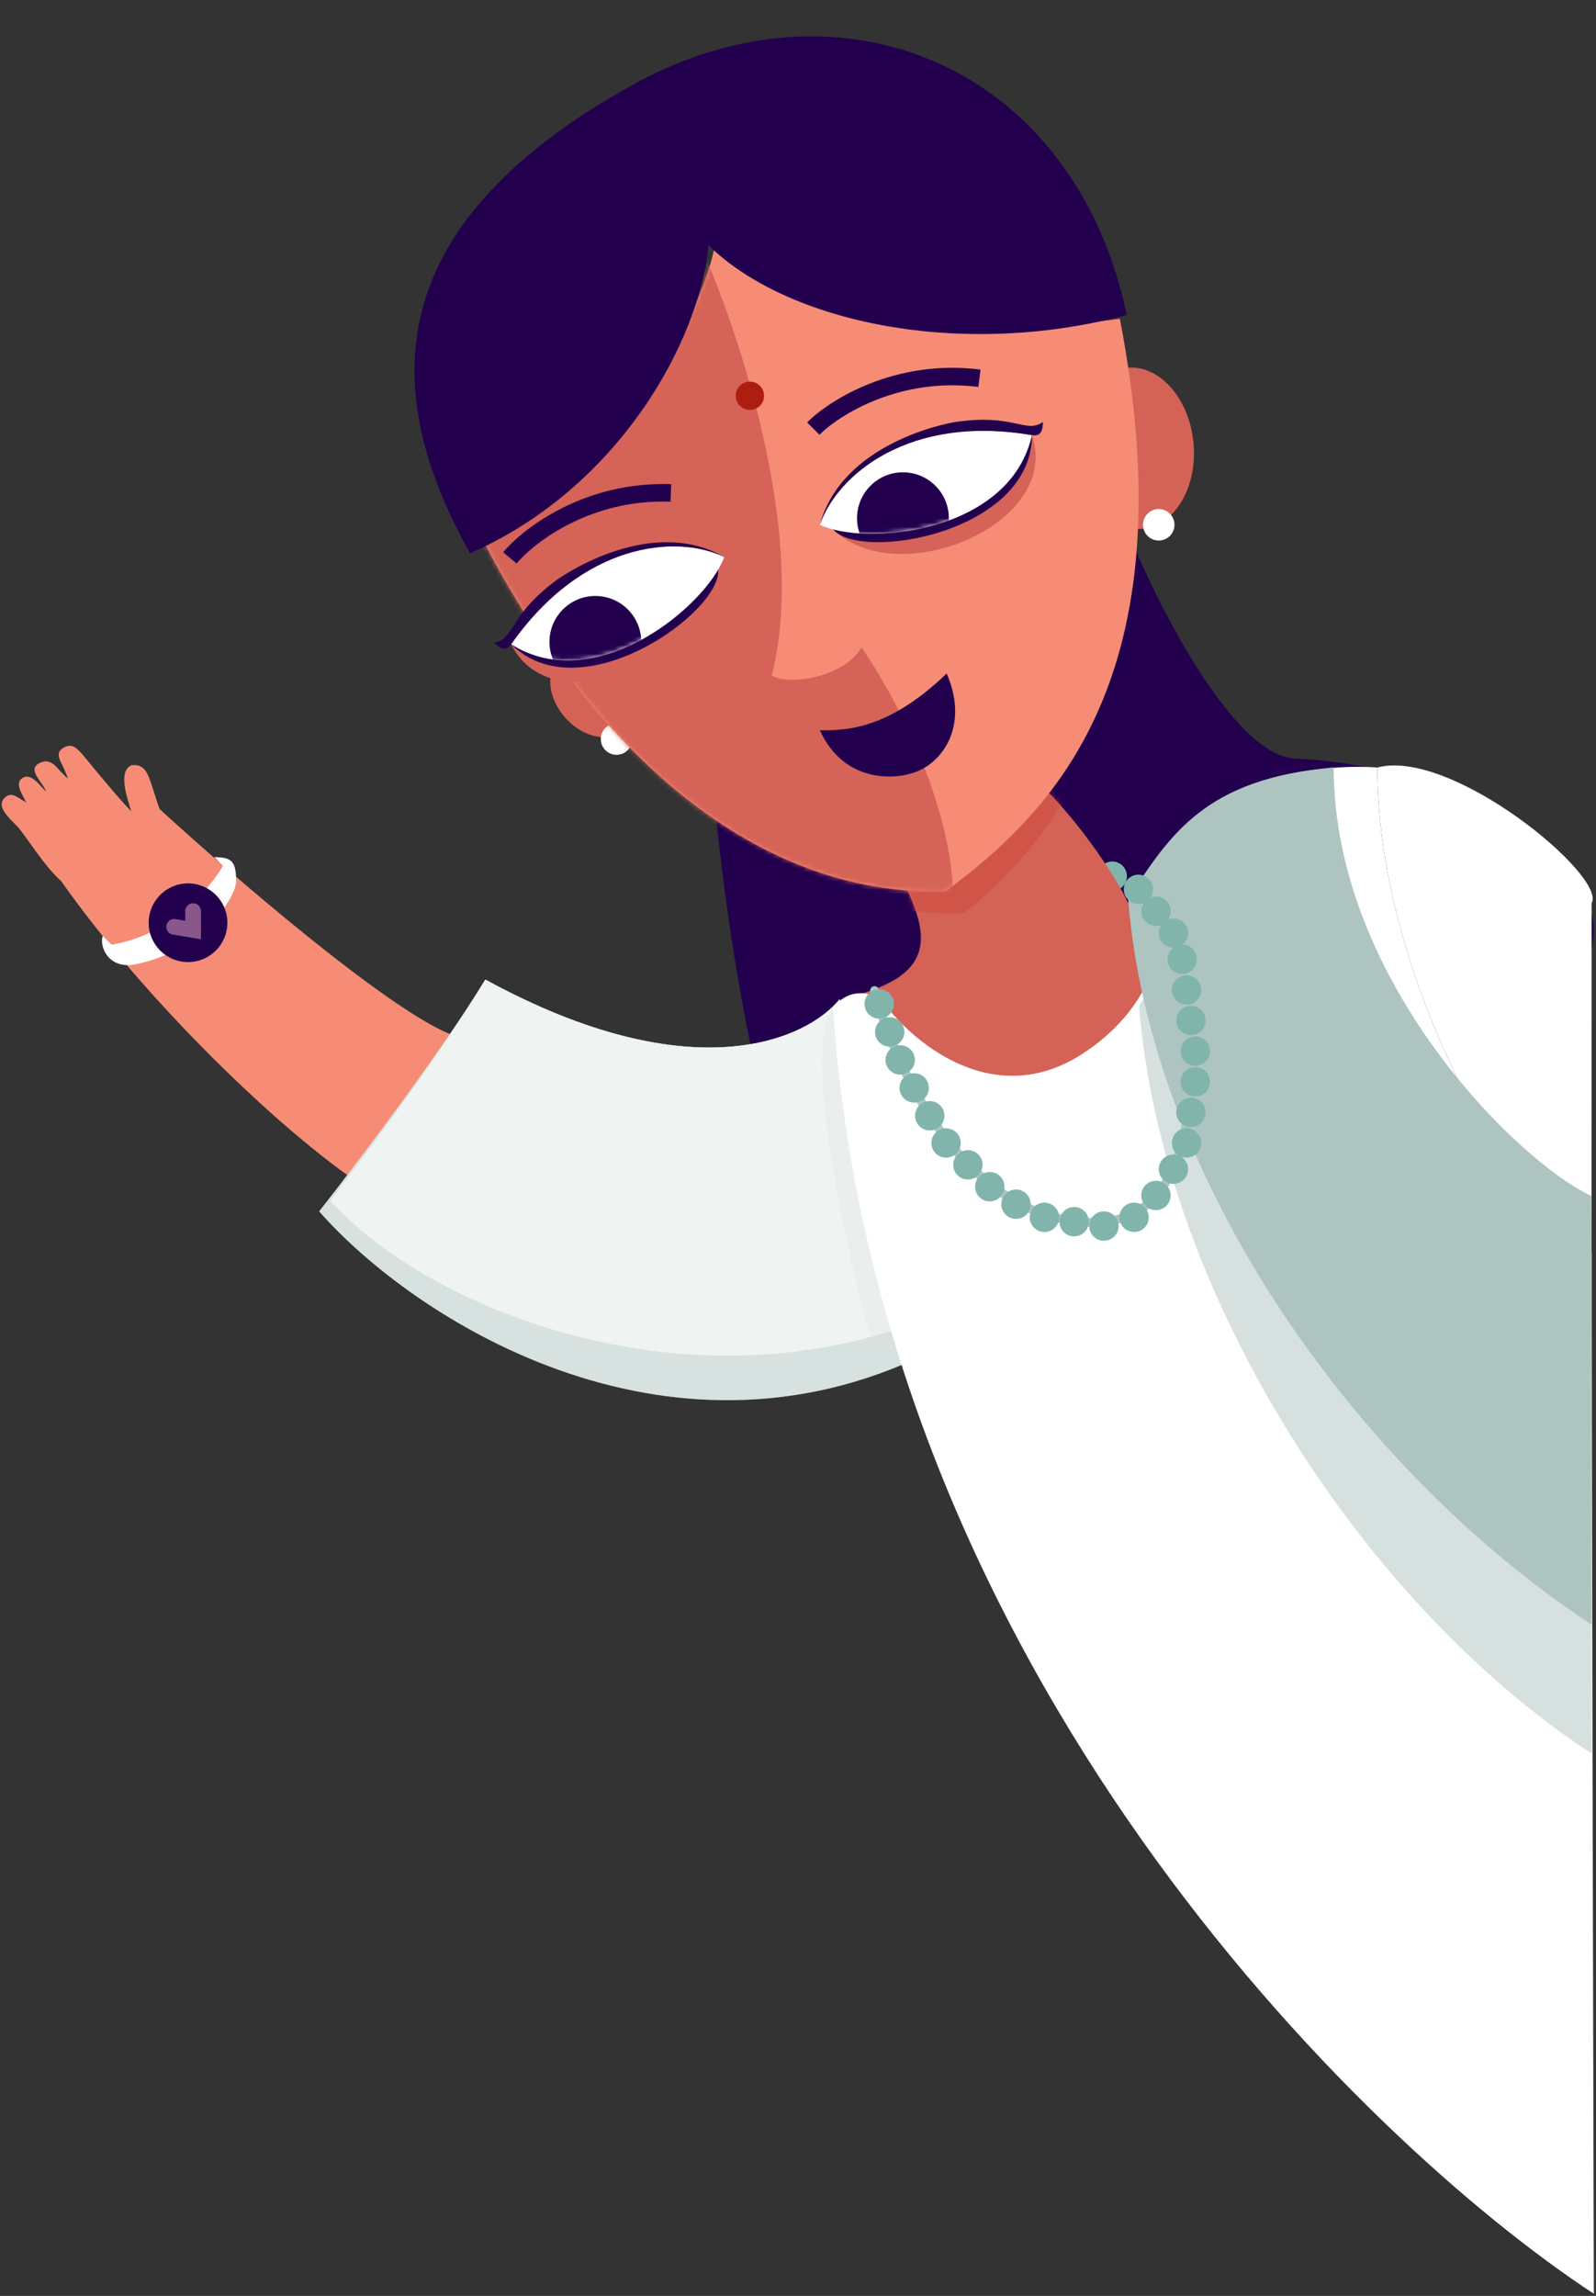 <svg width="365" height="525" viewBox="0 0 365 525" fill="none" xmlns="http://www.w3.org/2000/svg">
<rect x="0" y="0" width="365" height="525" fill="#333333" stroke="none"/>
<path d="M296.5 173.5C282.1 173.1 264.5 138 257.5 120.5L162 167C164.833 208.167 176.2 291.5 199 295.5C293 313.5 371.5 234.5 364 209C356.5 183.5 314.5 174 296.5 173.5Z" fill="#22004E"/>
<circle cx="254.36" cy="200.36" r="3.36" fill="#81B5AC"/>
<path d="M206 200.5C212.8 213.7 214 222.5 196 227.5C199.333 235.333 215.1 253.3 241.5 246.5C267.9 239.7 288.167 194 286 181C275.5 184.5 258 206.5 258 206.5C255.667 201.167 244.9 184.5 234.5 176.5C221.5 166.5 197.5 184 206 200.5Z" fill="#D46257"/>
<mask id="mask0_2198_95" style="mask-type:alpha" maskUnits="userSpaceOnUse" x="196" y="173" width="91" height="76">
<path d="M206 200.5C212.8 213.7 214 222.5 196 227.5C199.333 235.333 215.1 253.3 241.5 246.5C267.9 239.7 288.167 194 286 181C275.5 184.5 258 206.5 258 206.5C255.667 201.167 244.9 184.5 234.5 176.5C221.5 166.5 197.5 184 206 200.5Z" fill="#D46257"/>
</mask>
<g mask="url(#mask0_2198_95)">
<path opacity="0.7" d="M260.107 77.891C274.325 143.028 244.41 190.939 220.208 208.842C169.074 210.264 132.846 164.332 114.48 128.541C142.397 113.985 166.221 77.976 168.104 57.06C186.091 74.744 213.351 84.226 260.107 77.891Z" fill="#D04F42"/>
</g>
<path d="M14 201.5C33 228.5 64.167 258.833 83.5 271.5C86.667 266.833 95 253.3 103 236.5C88.2 230.5 52.5 199.667 36.5 185C34 178 34 174.5 30 175C27 176.5 29 182.167 30 185.5C27.5 183 22.5 176.9 20.5 174.5C18 171.5 16.809 169.615 14.5 171C12 172.5 14.5 174.5 15.5 178C13 176 12 173 9 174.5C6 176 10 179 10.5 181C9 179.5 7 176.5 5 178C3.4 179.2 5 181.5 6 183.5C3.5 182 2.5 181 1 182.5C-0.897 184.397 2 187 4 189C6.167 191.5 10 197.9 14 201.5Z" fill="#F68C76"/>
<path d="M111 224C158.6 250 184.833 237.5 192 228.5C195.5 244.333 204.4 280.3 212 309.5C152 338.7 94.333 301.333 73 277C81.5 266.167 101 240.4 111 224Z" fill="#AEC4C0"/>
<path d="M111 224C158.6 250 184.833 237.5 192 228.5C195.5 244.333 204.4 280.3 212 309.5C152 338.7 94.333 301.333 73 277C81.5 266.167 101 240.4 111 224Z" fill="white" fill-opacity="0.5"/>
<path d="M111 224C158.6 250 184.833 237.5 192 228.5C195.5 244.333 213.618 268.3 221.218 297.5C161.218 326.7 96.833 298.833 75.5 274.5C84 263.667 101 240.4 111 224Z" fill="#AEC4C0"/>
<path d="M111 224C158.6 250 184.833 237.5 192 228.5C195.5 244.333 213.618 268.3 221.218 297.5C161.218 326.7 96.833 298.833 75.5 274.5C84 263.667 101 240.4 111 224Z" fill="white" fill-opacity="0.8"/>
<path opacity="0.2" d="M192 229C182 234.6 193 284 199.5 307L208.5 305C207.333 278 202 223.4 192 229Z" fill="#D7E1DF"/>
<path d="M190.5 230.5C200.5 380.9 310.667 489.167 364.5 524.5C364.333 459.333 364 320.5 364 286.5C347.5 279 315 224.5 315 175.5C284 173.5 268.5 192.333 265 198.5C267.667 207.167 267.9 227.8 247.5 241C227.1 254.2 208.333 238.167 201.5 228.5C197.833 226.333 193.5 226.5 190.5 230.5Z" fill="white"/>
<path d="M363.971 306.727C363.964 332.11 363.967 354.282 364 371.5C363.881 324.832 363.932 318.85 363.971 306.727C363.973 300.184 363.975 293.429 363.978 286.49C347.471 278.951 315 224.478 315 175.5C332 171 367.5 200.333 364 206.5C364 234.598 363.987 261.714 363.978 286.49C363.985 286.493 363.993 286.497 364 286.5C364 296.151 363.987 301.921 363.971 306.727Z" fill="white"/>
<path opacity="0.5" d="M260.5 230C265.5 294 310.167 365.667 364 401C363.834 335.833 364 307.5 364 273.5C347.5 266 305 224.5 305 175.5C275.5 178 270 215.5 260.5 230Z" fill="#AEC4C0"/>
<path d="M258 205.5C263 269.5 310.167 336.167 364 371.5C363.834 306.333 364 307.5 364 273.5C347.5 266 305 224.5 305 175.5C275.5 178 267.5 191 258 205.5Z" fill="#AEC4C0"/>
<path d="M31 220.5C24.725 221.755 22.667 216.333 23.5 214L25.5 216C38.7 214 48 203.167 51 198L49 196C53 196 54 196.972 54 201.5C54 205 46.5 217.4 31 220.5Z" fill="white"/>
<circle cx="43" cy="211" r="9" fill="#22004E"/>
<ellipse cx="135.243" cy="158.822" rx="7.985" ry="10.943" transform="rotate(-41.718 135.243 158.822)" fill="#D46257"/>
<ellipse cx="259.5" cy="102.5" rx="13.5" ry="18.5" transform="rotate(-5.527 259.5 102.5)" fill="#D46257"/>
<circle cx="265" cy="120" r="3.6" fill="white"/>
<circle cx="141" cy="169" r="3.6" fill="white"/>
<path d="M256.107 72.891C272 155 240.41 185.939 216.208 203.842C165.074 205.264 128.846 159.332 110.48 123.541C138.397 108.985 162.221 72.976 164.104 52.06C182.091 69.744 209.351 79.226 256.107 72.891Z" fill="#F68C76"/>
<mask id="mask1_2198_95" style="mask-type:alpha" maskUnits="userSpaceOnUse" x="110" y="52" width="150" height="152">
<path d="M256.107 72.891C270.325 138.028 240.41 185.939 216.208 203.842C165.074 205.264 128.846 159.332 110.48 123.541C138.397 108.985 162.221 72.976 164.104 52.06C182.091 69.744 209.351 79.226 256.107 72.891Z" fill="#F68C76"/>
</mask>
<g mask="url(#mask1_2198_95)">
<path d="M176.5 154.5C184.9 121.7 168.333 73.5 159 53.5C138.667 71 98.7 112.5 101.5 138.5C105 171 218 234 218 206C218 183.6 204 158 197 148C193.5 154.5 181 157 176.5 154.5Z" fill="#D56358"/>
</g>
<path d="M162.014 56.056C180.001 73.74 219.629 82.159 257.69 72.03C245.734 15.229 192.5 -7.167 144.5 19.5C89.5 50.056 85 86.5 107.5 126.5C140.94 111.939 159.997 78.466 162.014 56.056Z" fill="#22004E"/>
<path d="M216.5 154C203 167 193.333 167 187.5 167C193 179 204.5 178.423 209.5 176.5C216 174 221.5 165.5 216.5 154Z" fill="#22004E"/>
<path d="M190.5 121C194.5 109.5 208 94.7 236 99.5C243 120 205 135.5 190.5 121Z" fill="#D56358"/>
<path d="M190.5 121C194.5 109.5 208 94.7 236 99.5C236 122 196.5 128.5 190.5 121Z" fill="#22004E"/>
<path d="M187.5 120C191.5 108.5 208 94.7 236 99.5C231 122 198 125 187.5 120Z" fill="white"/>
<path d="M236 99.5C208 94.7 191.5 108.5 187.5 120C192.5 101.5 216 96.87 218.5 96.5C232 94.5 234.5 99.259 238.5 96.5C238.5 98.5 238 99.843 236 99.5Z" fill="#22004E"/>
<mask id="mask2_2198_95" style="mask-type:alpha" maskUnits="userSpaceOnUse" x="187" y="98" width="49" height="25">
<path d="M187.5 120C191.5 108.5 208 94.7 236 99.5C231 122 198 125 187.5 120Z" fill="#D9D9D9"/>
</mask>
<g mask="url(#mask2_2198_95)">
<circle cx="206.5" cy="118.5" r="10.5" fill="#22004E"/>
</g>
<path d="M164.214 130.19C153.236 124.923 133.222 124.071 116.894 147.318C126.505 166.732 164.282 150.696 164.214 130.19Z" fill="#D56358"/>
<path d="M164.214 130.19C153.236 124.923 133.222 124.071 116.894 147.318C132.857 163.175 165.306 139.733 164.214 130.19Z" fill="#22004E"/>
<path d="M165.619 127.357C154.641 122.09 133.222 124.071 116.894 147.318C136.381 159.628 161.766 138.33 165.619 127.357Z" fill="white"/>
<path d="M116.894 147.318C133.222 124.071 154.641 122.09 165.619 127.357C148.97 117.866 129.124 131.276 127.099 132.788C116.166 140.957 117.78 146.084 113.004 146.978C114.423 148.387 115.728 148.979 116.894 147.318Z" fill="#22004E"/>
<mask id="mask3_2198_95" style="mask-type:alpha" maskUnits="userSpaceOnUse" x="116" y="124" width="50" height="28">
<path d="M165.619 127.357C154.641 122.09 133.222 124.071 116.894 147.318C136.381 159.628 161.766 138.33 165.619 127.357Z" fill="#D9D9D9"/>
</mask>
<g mask="url(#mask3_2198_95)">
<circle cx="10.5" cy="10.5" r="10.5" transform="matrix(-0.705 0.709 0.709 0.705 136.115 131.93)" fill="#22004E"/>
</g>
<path d="M186 98C190.833 93.167 205.2 84.1 224 86.5" stroke="#22004E" stroke-width="4"/>
<path d="M116.608 127.572C120.99 122.326 134.488 112.011 153.428 112.721" stroke="#22004E" stroke-width="4"/>
<circle opacity="0.5" cx="171.5" cy="90.5" r="2.25" fill="white"/>
<circle cx="171.5" cy="90.5" r="3.24" fill="#AE1E10"/>
<path d="M39.84 211.94L44.16 212.66V208.34" stroke="#F2AEC9" stroke-opacity="0.5" stroke-width="3.6" stroke-linecap="round"/>
<path d="M200 226.5C204.5 243.833 220.789 279.5 250 279.5C281 279.5 272.833 224.833 266 197" stroke="#AEC4C0" stroke-width="2" stroke-linecap="round"/>
<circle cx="201.07" cy="229.57" r="3.36" fill="#81B5AC"/>
<circle cx="203.47" cy="235.97" r="3.36" fill="#81B5AC"/>
<circle cx="205.87" cy="242.37" r="3.36" fill="#81B5AC"/>
<circle cx="209.07" cy="248.77" r="3.36" fill="#81B5AC"/>
<circle cx="212.63" cy="255.13" r="3.36" fill="#81B5AC"/>
<circle cx="216.36" cy="261.36" r="3.36" fill="#81B5AC"/>
<circle cx="221.36" cy="266.36" r="3.36" fill="#81B5AC"/>
<circle cx="226.36" cy="271.36" r="3.36" fill="#81B5AC"/>
<circle cx="232.36" cy="275.36" r="3.36" fill="#81B5AC"/>
<circle cx="238.86" cy="278.36" r="3.36" fill="#81B5AC"/>
<circle cx="245.66" cy="279.36" r="3.36" fill="#81B5AC"/>
<circle cx="252.46" cy="280.36" r="3.36" fill="#81B5AC"/>
<circle cx="259.36" cy="278.36" r="3.36" fill="#81B5AC"/>
<circle cx="264.36" cy="273.36" r="3.36" fill="#81B5AC"/>
<circle cx="268.36" cy="267.36" r="3.36" fill="#81B5AC"/>
<circle cx="271.36" cy="261.36" r="3.36" fill="#81B5AC"/>
<circle cx="272.36" cy="254.36" r="3.36" fill="#81B5AC"/>
<circle cx="273.36" cy="247.36" r="3.36" fill="#81B5AC"/>
<circle cx="273.36" cy="240.36" r="3.36" fill="#81B5AC"/>
<circle cx="272.36" cy="233.36" r="3.36" fill="#81B5AC"/>
<circle cx="271.36" cy="226.36" r="3.36" fill="#81B5AC"/>
<circle cx="270.36" cy="219.36" r="3.36" fill="#81B5AC"/>
<circle cx="268.36" cy="213.36" r="3.36" fill="#81B5AC"/>
<circle cx="264.36" cy="208.36" r="3.36" fill="#81B5AC"/>
<circle cx="260.36" cy="203.36" r="3.36" fill="#81B5AC"/>
</svg>
